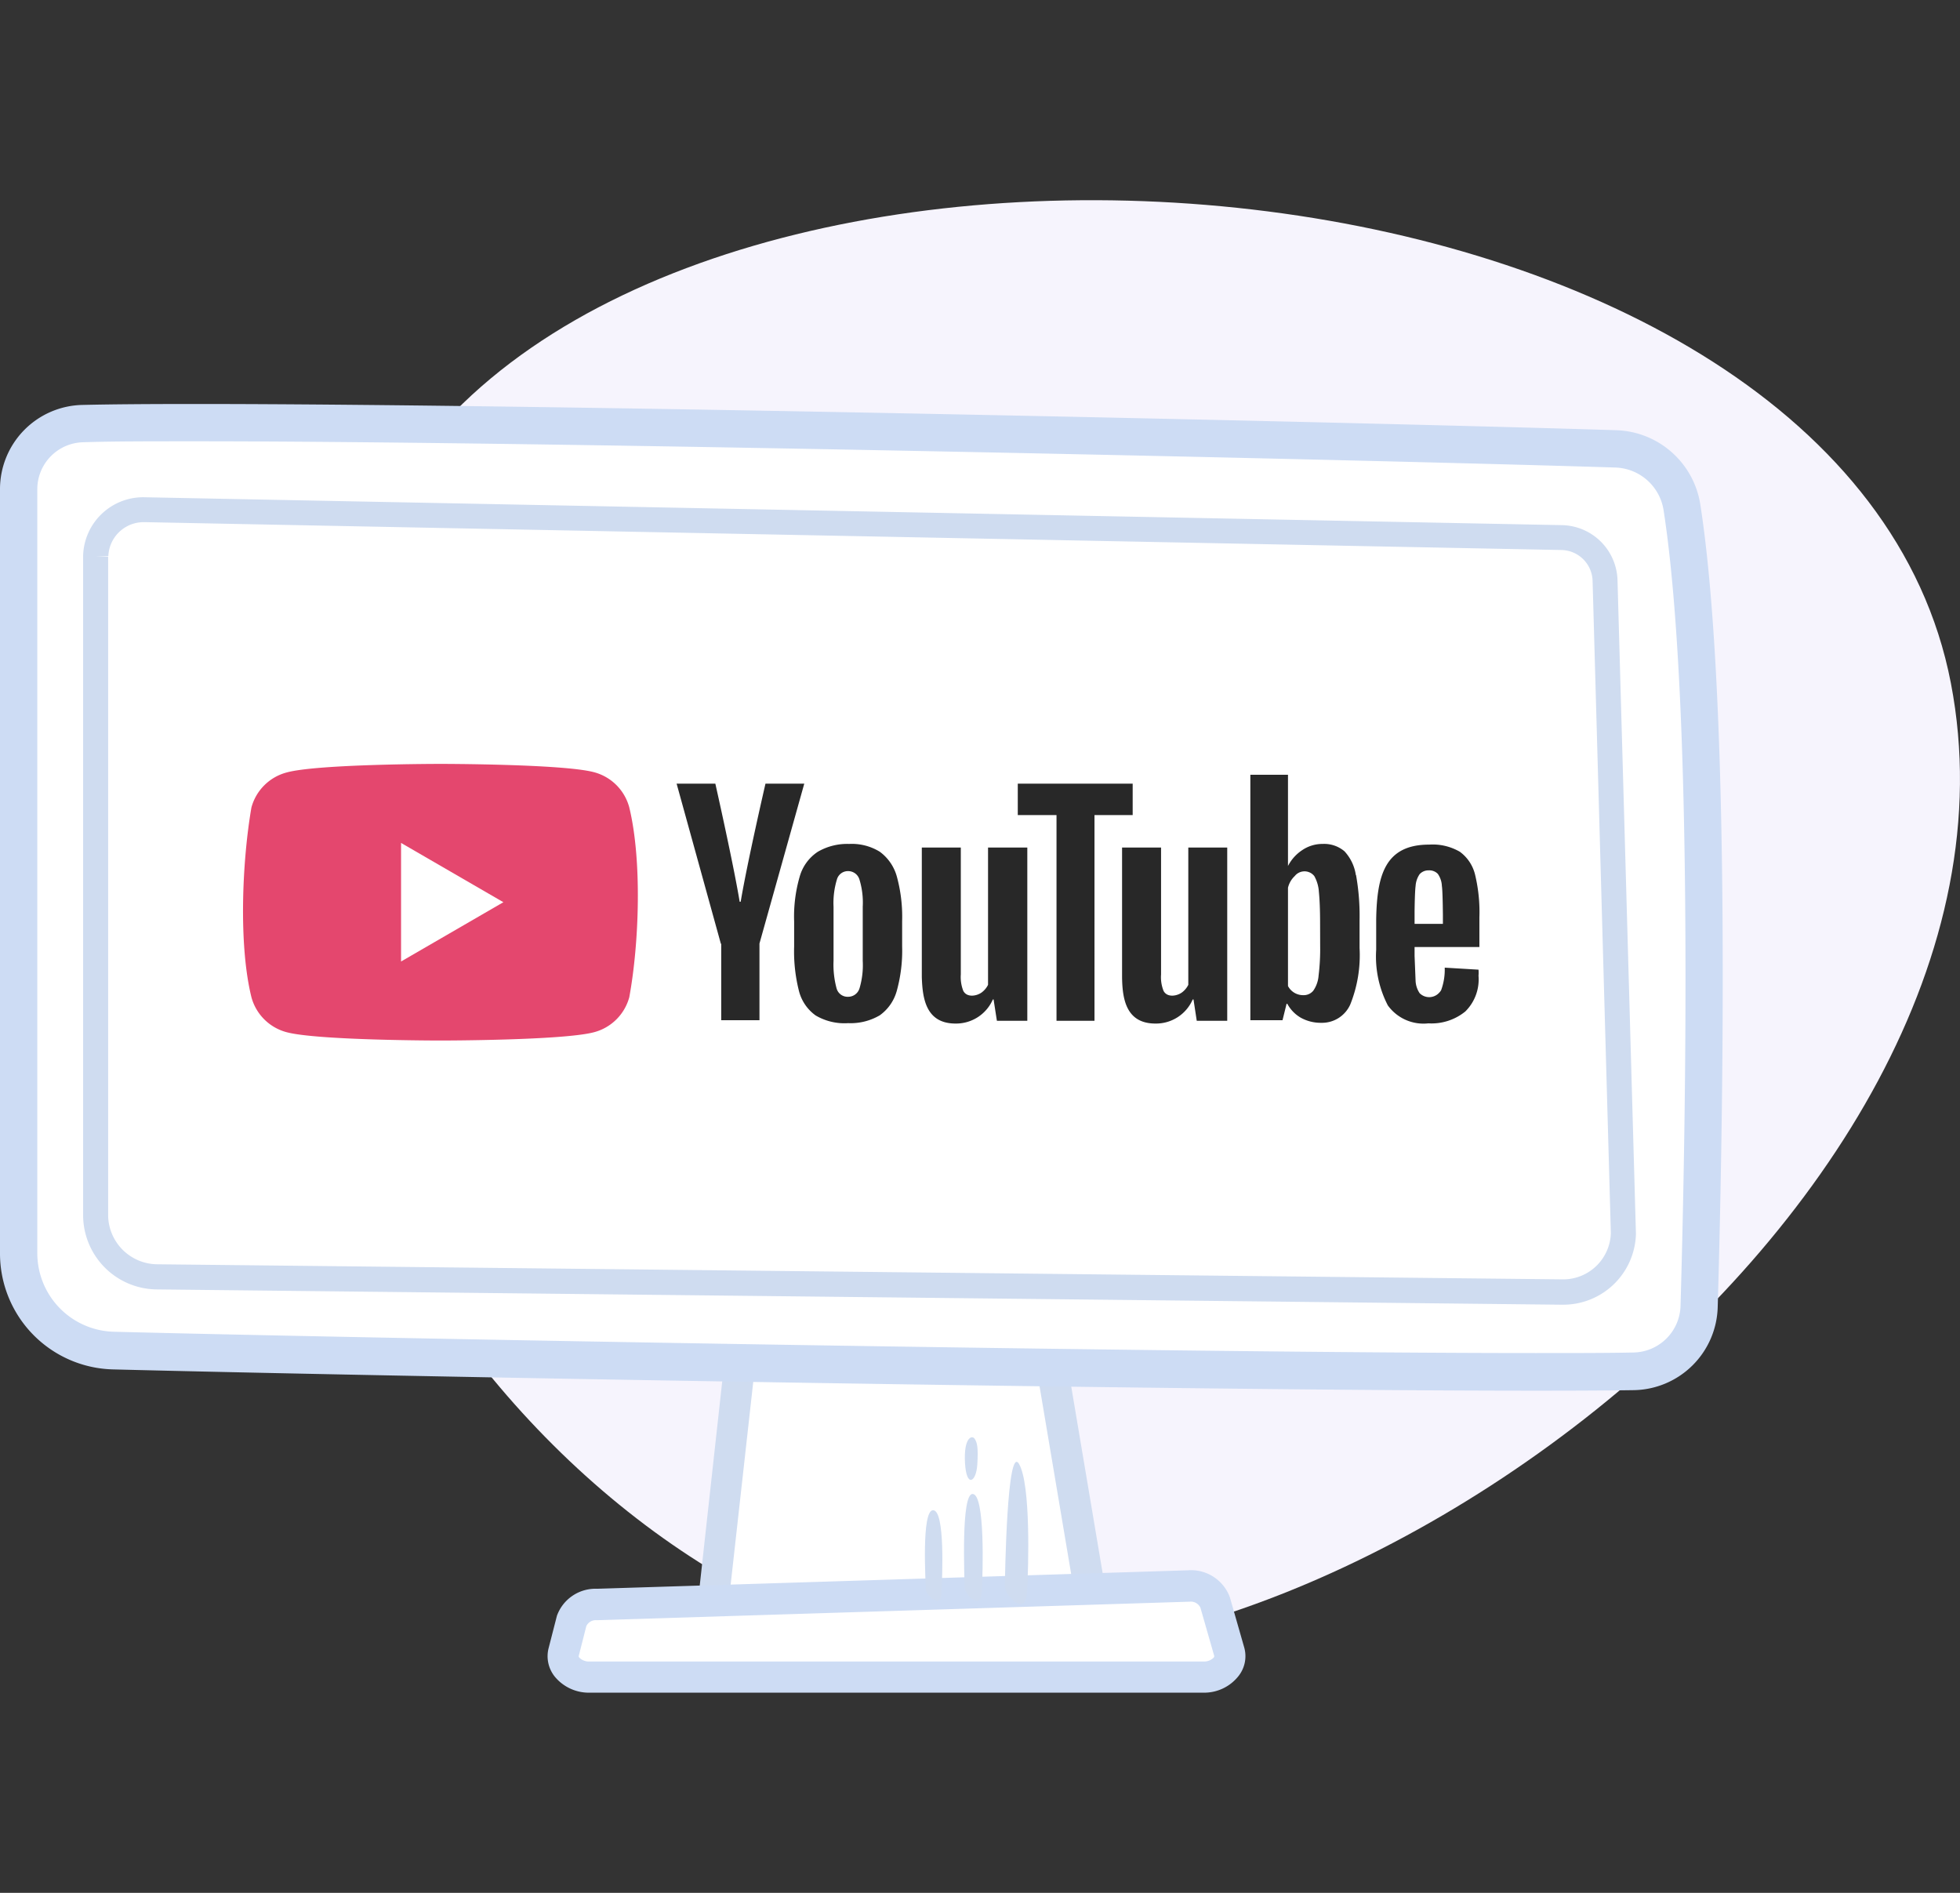 <svg xmlns="http://www.w3.org/2000/svg" id="Calque_1" data-name="Calque 1" width="290" height="280" viewBox="0 0 290 280"><rect x="0" y="0" width="290" height="280" fill="#333333" stroke="none"/><rect width="290" height="280" style="fill:none"></rect><g id="Groupe_11149" data-name="Groupe 11149"><g id="Groupe_11147" data-name="Groupe 11147"><g id="Groupe_6772" data-name="Groupe 6772"><path id="Trac&#xE9;_4417" data-name="Trac&#xE9; 4417" d="M62.39,66.41c-47.54,60.21-3,149.49,59.47,174.11S304,180.72,288.65,101.05,109.91,6.19,62.39,66.41Z" style="fill:#f6f4fd"></path></g><g id="Groupe_6771" data-name="Groupe 6771"><g id="Groupe_2144" data-name="Groupe 2144"><g id="Groupe_2128" data-name="Groupe 2128"><g id="Groupe_2127" data-name="Groupe 2127"><g id="Trac&#xE9;_4367" data-name="Trac&#xE9; 4367"><path d="M162,239.65H105.21L110,196.28h44.62Z" style="fill:#fff"></path><path d="M112.1,198.59l-4.32,38.76h51.47l-6.53-38.76H112.1M108,194h48.63l8.08,48h-62Z" style="fill:#cfdcf0"></path></g><g id="Trac&#xE9;_4368" data-name="Trac&#xE9; 4368"><path d="M227.19,203c-53.1,0-175.19-2.24-210.41-3.15a14.4,14.4,0,0,1-14-14.38V72.36a9.72,9.72,0,0,1,9.49-9.7c4.13-.1,9.74-.14,16.66-.14,54,0,179,2.88,210.18,3.88a10.21,10.21,0,0,1,9.77,8.65c4.53,29.14,3.28,92.39,2.54,118.24a9.85,9.85,0,0,1-9.71,9.58C237.94,202.92,233.06,203,227.19,203Z" style="fill:#fff"></path><path d="M28.9,65.28c-6.89,0-12.47,0-16.59.14a6.95,6.95,0,0,0-6.79,6.94V185.42A11.63,11.63,0,0,0,16.85,197c35.22.91,157.27,3.15,210.34,3.15,5.86,0,10.72,0,14.46-.08a7.09,7.09,0,0,0,7-6.9c.41-14.28.87-35.94.7-58-.2-27.2-1.28-47.29-3.21-59.71A7.46,7.46,0,0,0,239,69.16c-31.15-1-156.1-3.88-210.1-3.88h0m0-5.52c54.72,0,179.46,2.89,210.26,3.88a13,13,0,0,1,12.42,11c4.56,29.32,3.33,92.48,2.57,118.74a12.63,12.63,0,0,1-12.43,12.26c-3.89.06-8.79.08-14.54.08-52.32,0-173.27-2.19-210.48-3.15A17.15,17.15,0,0,1,0,185.42V72.36A12.46,12.46,0,0,1,12.19,59.9C16.5,59.8,22.17,59.76,28.91,59.76Z" style="fill:#cddcf4"></path></g><g id="Trac&#xE9;_4369" data-name="Trac&#xE9; 4369"><path d="M14.18,82.36v97.51a9.14,9.14,0,0,0,9.14,9L231,191.13a8.91,8.91,0,0,0,9.16-8.66v-.09L237.48,86A6.49,6.49,0,0,0,231,79.52L21.51,75.4a7.06,7.06,0,0,0-7.32,6.8S14.18,82.3,14.18,82.36Z" style="fill:#fff"></path><path d="M231.3,193H231L23.3,190.74a11,11,0,0,1-11-10.84V82.14a8.9,8.9,0,0,1,9.22-8.58l209.51,4.12A8.39,8.39,0,0,1,239.33,86l2.72,96.46v.17A10.76,10.76,0,0,1,231.3,193ZM21.27,77.24a5.23,5.23,0,0,0-5.24,5l-1.85.09H16v97.51a7.33,7.33,0,0,0,7.3,7.18l207.74,2.23a7.06,7.06,0,0,0,7.3-6.86L235.64,86A4.7,4.7,0,0,0,231,81.36L21.47,77.24Z" style="fill:#cfdcf0"></path></g><g id="Trac&#xE9;_4370" data-name="Trac&#xE9; 4370"><path d="M178.06,248.09H87.24c-2.47,0-4.32-1.76-3.85-3.65l1.17-4.6a3.75,3.75,0,0,1,3.68-2.46l87.56-2.73a3.87,3.87,0,0,1,4,2.39l2.1,7.34C182.43,246.27,180.57,248.09,178.06,248.09Z" style="fill:#fff"></path><path d="M178.06,250.39H87.24A6.52,6.52,0,0,1,82.07,248a4.82,4.82,0,0,1-.91-4.15l1.24-4.83a6.06,6.06,0,0,1,5.93-4l87.4-2.73a6.12,6.12,0,0,1,6.18,3.83l.08.23,2.1,7.34a4.73,4.73,0,0,1-.81,4.2A6.46,6.46,0,0,1,178.06,250.39Zm-91.31-9.84L85.62,245s0,.07.08.19a2,2,0,0,0,1.54.59h90.82a2,2,0,0,0,1.54-.6h0l.07-.18-2.06-7.19a1.57,1.57,0,0,0-1.58-.88l-87.72,2.74A1.55,1.55,0,0,0,86.75,240.55Z" style="fill:#cddcf4"></path></g></g></g><g id="YouTube_Logo_2017" data-name="YouTube Logo 2017"><path id="Trac&#xE9;_8289" data-name="Trac&#xE9; 8289" d="M93.1,119.41a7.34,7.34,0,0,0-5.17-5.17C83.4,113,65.15,113,65.15,113s-18.25,0-22.78,1.28a7.34,7.34,0,0,0-5.17,5.17c-1.38,8-1.91,20.33,0,28.06a7.34,7.34,0,0,0,5.17,5.17c4.54,1.24,22.79,1.24,22.79,1.24s18.25,0,22.78-1.24a7.34,7.34,0,0,0,5.17-5.17C94.59,139.45,95,127.18,93.1,119.41Z" style="fill:#e4476e"></path><path id="Trac&#xE9;_8290" data-name="Trac&#xE9; 8290" d="M59.34,142.23l15.14-8.77-15.14-8.77Z" style="fill:#fff"></path><g id="Groupe_6120" data-name="Groupe 6120"><path id="Trac&#xE9;_8291" data-name="Trac&#xE9; 8291" d="M120.68,150.21a6.39,6.39,0,0,1-2.47-3.63,23.79,23.79,0,0,1-.71-6.56v-3.71a21.21,21.21,0,0,1,.82-6.63A6.51,6.51,0,0,1,121,126a8.67,8.67,0,0,1,4.64-1.16,7.88,7.88,0,0,1,4.54,1.16,6.8,6.8,0,0,1,2.51,3.64,22.59,22.59,0,0,1,.79,6.59V140a22.3,22.3,0,0,1-.79,6.56,6.58,6.58,0,0,1-2.52,3.63,8.52,8.52,0,0,1-4.68,1.16A8.36,8.36,0,0,1,120.68,150.21Zm6.49-4a12,12,0,0,0,.48-4.08v-8a11.62,11.62,0,0,0-.48-4,1.74,1.74,0,0,0-1.69-1.27,1.69,1.69,0,0,0-1.66,1.27,11.87,11.87,0,0,0-.49,4v8a13.39,13.39,0,0,0,.45,4.08,1.69,1.69,0,0,0,1.69,1.24A1.75,1.75,0,0,0,127.17,146.2Zm82.13-6.11v1.31l.15,3.71a3.58,3.58,0,0,0,.6,1.8,2,2,0,0,0,2.9-.08,1.72,1.72,0,0,0,.28-.37,8.78,8.78,0,0,0,.53-3.33l5,.3a5.43,5.43,0,0,1,0,.9,6.67,6.67,0,0,1-1.95,5.28,7.92,7.92,0,0,1-5.47,1.76,6.5,6.5,0,0,1-6-2.66,15.71,15.71,0,0,1-1.72-8.24v-4.54c.12-6.37,1.25-11,7.83-11A8,8,0,0,1,216,126a5.91,5.91,0,0,1,2.25,3.38,23.65,23.65,0,0,1,.64,6.33v4.38H209.3Zm.75-10.79a3.5,3.5,0,0,0-.6,1.76c-.12.83-.15,3.75-.15,3.75v1.84h4.19v-1.84c0,1.84,0-2.88-.15-3.75a3.37,3.37,0,0,0-.6-1.8,1.73,1.73,0,0,0-1.35-.52,1.76,1.76,0,0,0-1.34.56ZM106.66,139.61l-6.55-23.69h5.73s2.68,11.88,3.6,17.47h.15c1-5.93,3.67-17.47,3.67-17.47H119l-6.63,23.65v11.35h-5.66V139.61Z" style="fill:#282828"></path><path id="A" d="M152,125.37V151h-4.5l-.49-3.15h-.11a5.94,5.94,0,0,1-5.51,3.56c-4.42,0-4.9-3.75-5-6.89V125.37h5.77v18.78a5.59,5.59,0,0,0,.37,2.43c.53,1,1.91.78,2.66.27a3.08,3.08,0,0,0,1-1.17V125.37Z" style="fill:#282828"></path><path id="Trac&#xE9;_8292" data-name="Trac&#xE9; 8292" d="M167.67,120.57h-5.73V151h-5.62V120.57h-5.73v-4.65h17v4.65Zm32.94,8.88a6.59,6.59,0,0,0-1.68-3.52,4.63,4.63,0,0,0-3.23-1.09,5.31,5.31,0,0,0-3,.9,6.2,6.2,0,0,0-2.13,2.36h0V114.61H185v36.31h4.76l.6-2.43h.11a5.26,5.26,0,0,0,2,2.06,6.08,6.08,0,0,0,3,.75,4.58,4.58,0,0,0,4.31-2.7,19.57,19.57,0,0,0,1.38-8.39v-4.06a34.22,34.22,0,0,0-.52-6.7Zm-5.28,10.46a32.14,32.14,0,0,1-.23,4.38,4.54,4.54,0,0,1-.78,2.25,1.81,1.81,0,0,1-1.46.67,2.52,2.52,0,0,1-2.29-1.35V131.32a3.47,3.47,0,0,1,1-1.73,1.85,1.85,0,0,1,2.59-.3,2.13,2.13,0,0,1,.3.3,5.46,5.46,0,0,1,.68,2.33c.11,1.09.18,2.62.18,4.65Z" style="fill:#282828"></path></g><path id="Trac&#xE9;_8293" data-name="Trac&#xE9; 8293" d="M181.58,125.37V151h-4.51l-.48-3.15h-.12a5.92,5.92,0,0,1-5.51,3.56c-4.41,0-4.9-3.75-4.94-6.89V125.37h5.77v18.78a5.44,5.44,0,0,0,.37,2.43c.53,1,1.91.78,2.66.27a3.08,3.08,0,0,0,1-1.17V125.37Z" style="fill:#282828"></path></g></g></g></g><path id="Trac&#xE9;_24786" data-name="Trac&#xE9; 24786" d="M143.94,221c1.81.15,1.5,11.52,1.32,14.46s-2.55.34-2.54-.69S142.13,220.79,143.94,221Z" style="fill:#cfdcf0"></path><path id="Trac&#xE9;_24787" data-name="Trac&#xE9; 24787" d="M144.2,212.82c.38.56.56,1.27.4,3.84s-1.61,3.51-1.82-.26S143.81,212.26,144.2,212.82Z" style="fill:#cfdcf0"></path><path id="Trac&#xE9;_24788" data-name="Trac&#xE9; 24788" d="M138.07,223.4c1.78.06,1.35,9.86,1.23,12.28s-2.32.25-2.32-.6S136.29,223.35,138.07,223.4Z" style="fill:#cfdcf0"></path><path id="Trac&#xE9;_24789" data-name="Trac&#xE9; 24789" d="M150.77,216.55c1.76,3,1.41,15.26,1.19,19s-3.29.44-3.28-.88S149,213.56,150.77,216.55Z" style="fill:#cfdcf0"></path></g></svg>